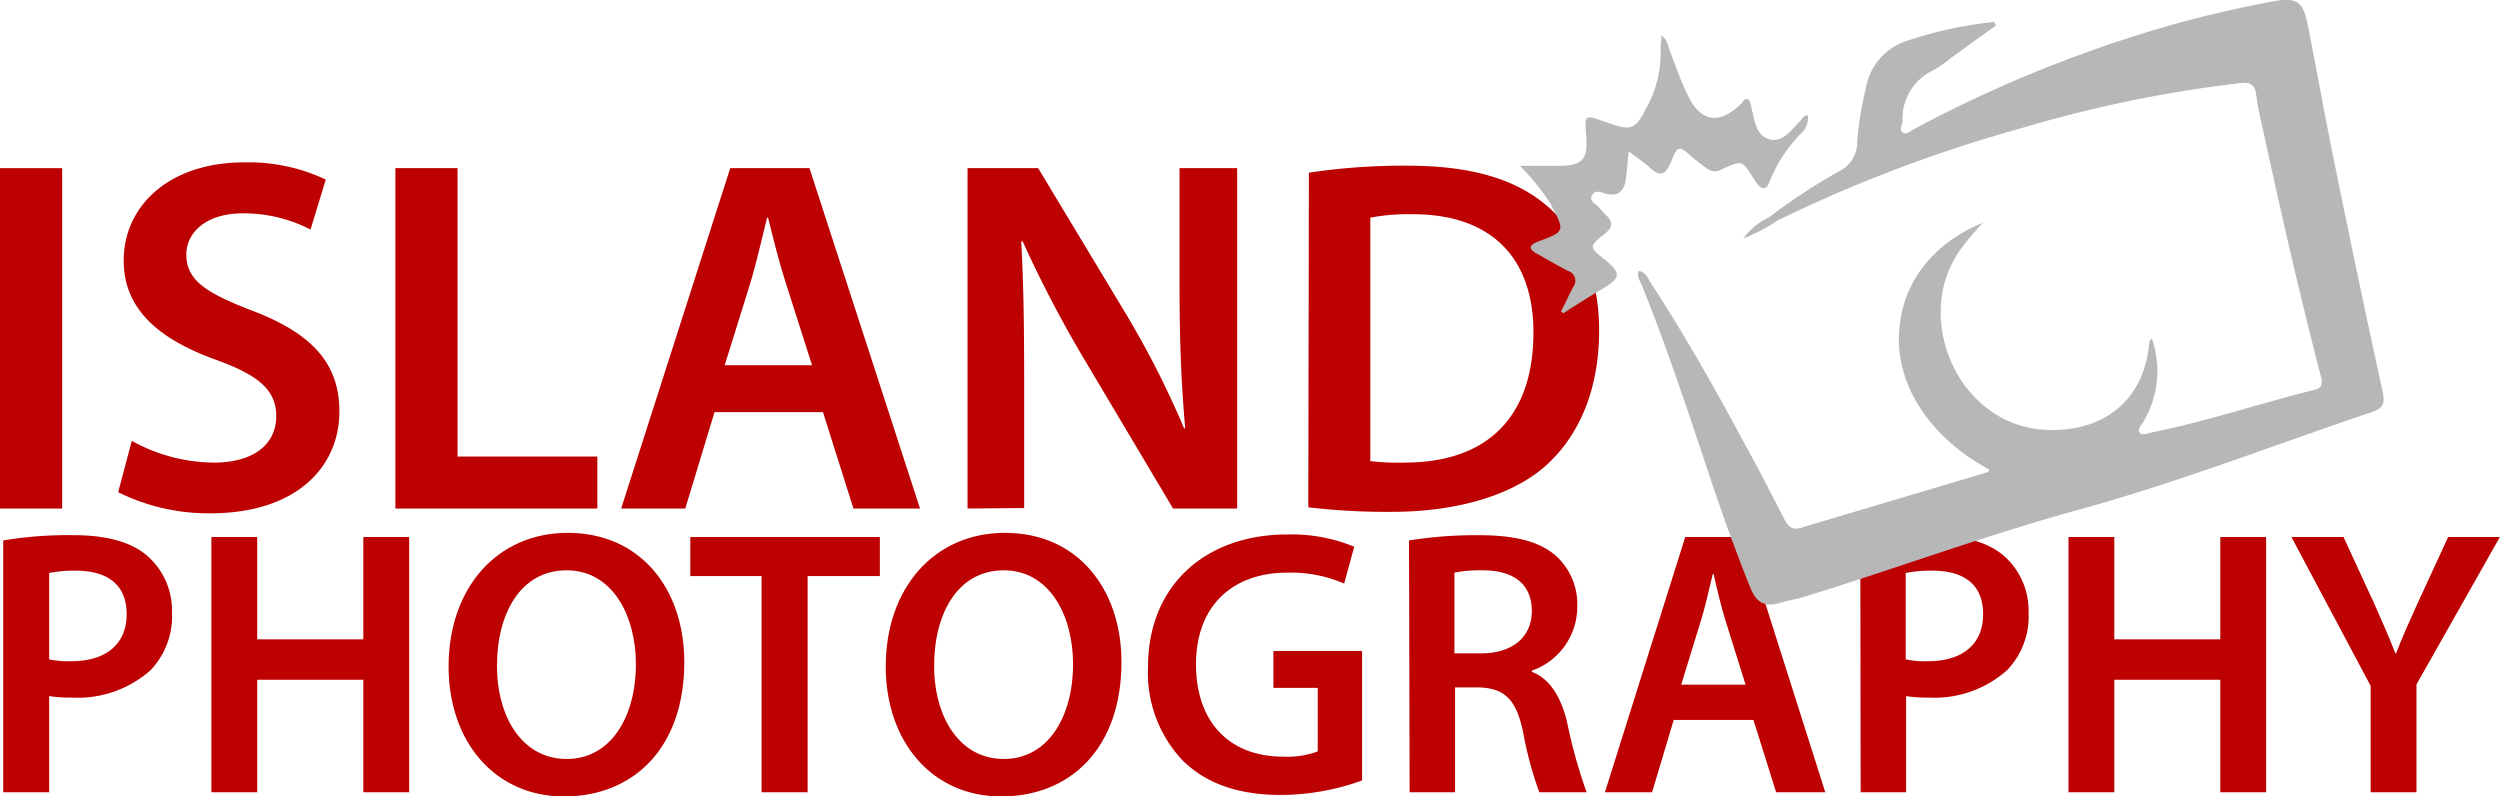 <?xml version="1.0" encoding="UTF-8" standalone="no"?>
<!DOCTYPE svg PUBLIC "-//W3C//DTD SVG 1.1//EN" "http://www.w3.org/Graphics/SVG/1.1/DTD/svg11.dtd"><svg xmlns="http://www.w3.org/2000/svg" viewBox="0 0 203.53 64.84"><defs><style>.cls-1{fill:#bd0000;}.cls-2{fill:#b7b7b7;}</style></defs><g id="Layer_2" data-name="Layer 2"><g id="Logos"><path class="cls-1" d="M5.06,13.69V41.4H0V13.69Z"/><path class="cls-1" d="M10.73,35.89a13.93,13.93,0,0,0,6.7,1.77c3.25,0,5.06-1.52,5.06-3.78,0-2.1-1.4-3.33-4.94-4.6-4.56-1.65-7.48-4.07-7.48-8.06,0-4.52,3.78-8,9.79-8a14.64,14.64,0,0,1,6.66,1.4l-1.24,4.07a11.76,11.76,0,0,0-5.51-1.32c-3.2,0-4.6,1.73-4.6,3.33,0,2.14,1.6,3.13,5.3,4.57,4.81,1.81,7.16,4.23,7.16,8.22,0,4.44-3.38,8.3-10.53,8.3a16.51,16.51,0,0,1-7.48-1.72Z"/><path class="cls-1" d="M32.19,13.69h5.06V37.17H48.63V41.4H32.19Z"/><path class="cls-1" d="M58.17,33.55,55.79,41.4H50.57l8.88-27.71H65.9l9,27.71H69.48L67,33.55Zm7.94-3.82L63.93,22.9c-.54-1.68-1-3.57-1.4-5.18h-.08c-.41,1.61-.83,3.54-1.32,5.18L59,29.73Z"/><path class="cls-1" d="M78.77,41.4V13.69h5.75l7.16,11.89a75.32,75.32,0,0,1,4.72,9.29h.09c-.33-3.7-.46-7.28-.46-11.52V13.69h4.69V41.4H95.5L88.26,29.23a99,99,0,0,1-5-9.57l-.12,0c.2,3.57.24,7.23.24,11.8v9.9Z"/><path class="cls-1" d="M106.56,14.06a51,51,0,0,1,8-.57c5.18,0,8.76,1.07,11.31,3.21s4.32,5.46,4.32,10.19c0,4.93-1.69,8.63-4.32,11s-7.15,3.78-12.54,3.78a54.21,54.21,0,0,1-6.82-.37Zm5,23.48a19.41,19.41,0,0,0,2.8.12c6.58,0,10.48-3.57,10.48-10.6,0-6.13-3.49-9.62-9.82-9.62a16.65,16.65,0,0,0-3.46.28Z"/><path class="cls-1" d="M.26,44A31.62,31.62,0,0,1,6,43.57c2.73,0,4.73.58,6,1.69a5.89,5.89,0,0,1,2,4.6,6.35,6.35,0,0,1-1.75,4.71,8.94,8.94,0,0,1-6.46,2.22A10.65,10.65,0,0,1,4,56.67V64.5H.26ZM4,53.68a7.63,7.63,0,0,0,1.82.15c2.79,0,4.49-1.38,4.49-3.82s-1.58-3.55-4.16-3.55A10.24,10.24,0,0,0,4,46.65Z"/><path class="cls-1" d="M20.94,43.72v8.33h8.64V43.72h3.73V64.5H29.58V55.34H20.94V64.5H17.21V43.72Z"/><path class="cls-1" d="M55.71,53.9c0,7-4.15,10.94-9.79,10.94s-9.4-4.47-9.4-10.58c0-6.38,3.94-10.88,9.7-10.88C52.19,43.38,55.71,48,55.71,53.9Zm-15.25.3c0,4.23,2.09,7.59,5.67,7.59s5.64-3.39,5.64-7.74c0-3.92-1.91-7.62-5.64-7.62S40.46,49.92,40.46,54.2Z"/><path class="cls-1" d="M62,46.9H56.2V43.72H71.63V46.9H65.75V64.5H62Z"/><path class="cls-1" d="M91.3,53.9c0,7-4.15,10.94-9.79,10.94s-9.4-4.47-9.4-10.58c0-6.38,3.94-10.88,9.7-10.88C87.78,43.38,91.3,48,91.3,53.9Zm-15.25.3c0,4.23,2.1,7.59,5.67,7.59s5.64-3.39,5.64-7.74c0-3.92-1.91-7.62-5.64-7.62S76.05,49.92,76.05,54.2Z"/><path class="cls-1" d="M110.89,63.54a19.77,19.77,0,0,1-6.58,1.18c-3.46,0-6.06-.9-8-2.78a10.39,10.39,0,0,1-2.85-7.64c0-6.57,4.6-10.79,11.36-10.79a13.43,13.43,0,0,1,5.43,1l-.82,3a10.88,10.88,0,0,0-4.64-.89c-4.36,0-7.42,2.62-7.42,7.46s2.85,7.52,7.09,7.52a7,7,0,0,0,2.82-.43V56h-3.61V53h7.22Z"/><path class="cls-1" d="M114.71,44a34.36,34.36,0,0,1,5.64-.43c2.94,0,4.94.49,6.3,1.66a5.32,5.32,0,0,1,1.76,4.16,5.52,5.52,0,0,1-3.7,5.21v.1c1.46.55,2.34,2,2.85,4a41.6,41.6,0,0,0,1.61,5.8h-3.85A29.28,29.28,0,0,1,124,59.6c-.57-2.71-1.54-3.58-3.66-3.64h-1.88V64.5h-3.7Zm3.7,9.19h2.21c2.52,0,4.09-1.36,4.09-3.43,0-2.28-1.57-3.33-4-3.33a10.55,10.55,0,0,0-2.3.19Z"/><path class="cls-1" d="M136.26,58.61,134.5,64.5h-3.84l6.54-20.78H142L148.6,64.5h-4l-1.85-5.89Zm5.85-2.87-1.6-5.11c-.4-1.27-.73-2.69-1-3.89h-.07c-.3,1.2-.6,2.65-1,3.89l-1.57,5.11Z"/><path class="cls-1" d="M151.45,44a31.46,31.46,0,0,1,5.7-.43c2.73,0,4.73.58,6,1.69a5.93,5.93,0,0,1,2,4.6,6.31,6.31,0,0,1-1.76,4.71A8.89,8.89,0,0,1,157,56.79a10.57,10.57,0,0,1-1.82-.12V64.5h-3.7Zm3.7,9.68a7.58,7.58,0,0,0,1.82.15c2.79,0,4.48-1.38,4.48-3.82s-1.57-3.55-4.15-3.55a10.16,10.16,0,0,0-2.15.19Z"/><path class="cls-1" d="M172.13,43.72v8.33h8.63V43.72h3.73V64.5h-3.73V55.34h-8.63V64.5H168.4V43.72Z"/><path class="cls-1" d="M193,64.5V55.84l-6.45-12.12h4.24l2.46,5.33c.69,1.55,1.21,2.72,1.76,4.14h.06c.51-1.33,1.09-2.62,1.78-4.14l2.46-5.33h4.21l-6.79,12V64.5Z"/><path class="cls-2" d="M194,32q-2.07-9.48-4-19c-.76-3.71-1.41-7.44-2.16-11.15-.35-1.71-.92-2.06-2.61-1.77a94.21,94.21,0,0,0-15.13,4.1,104.67,104.67,0,0,0-14.33,6.36c-.27.14-.56.48-.88.23s0-.62,0-.93a4.35,4.35,0,0,1,2.56-4.15,11.22,11.22,0,0,0,1.42-1l3.62-2.61-.14-.29a32.31,32.31,0,0,0-7.18,1.56,4.89,4.89,0,0,0-3.27,3.86,28,28,0,0,0-.7,4.26A2.66,2.66,0,0,1,149.62,14,50.37,50.37,0,0,0,144,17.7a5.5,5.5,0,0,0-2.07,1.71,13.71,13.71,0,0,0,2.8-1.47h0a116.23,116.23,0,0,1,19.85-7.51,105.24,105.24,0,0,1,17.76-3.66c.94-.11,1.24.16,1.35,1,.14,1.1.41,2.19.65,3.27,1.42,6.56,2.92,13.11,4.61,19.6.16.59.07,1-.57,1.11-4.43,1.1-8.77,2.57-13.26,3.47-.31.06-.71.27-.93,0s.15-.6.3-.87a8.08,8.08,0,0,0,.7-6.79c-.24.16-.22.42-.25.66-.63,5.33-4.89,7.18-9,6.72-6.57-.74-10.17-9-6.44-14.48a20.19,20.19,0,0,1,1.93-2.31s-6,2-6.76,8.23c-.63,4.86,2.54,9.31,7.3,11.86-.06.08-.09.18-.15.2-5.05,1.51-10.11,3-15.16,4.52-.78.24-1.11-.12-1.42-.75-1-1.92-1.95-3.82-3-5.7-2.45-4.58-5-9.12-7.83-13.45-.26-.39-.4-.92-1-1-.18.47.12.82.26,1.18,2,4.94,3.67,10,5.34,15,1.07,3.25,2.22,6.47,3.5,9.64.45,1.11,1.11,1.57,2.29,1.23.75-.22,1.52-.35,2.27-.58,7.44-2.3,14.74-5,22.26-7.06,8.06-2.22,15.87-5.26,23.79-7.93C193.94,33.25,194.18,32.88,194,32Z"/><path class="cls-2" d="M136,13.29c.6-1.51.64-1.49,1.91-.38.31.27.65.51,1,.77a1.07,1.07,0,0,0,1.26.1c1.65-.75,1.65-.74,2.57.71l.27.41c.42.57.82.59,1.05-.11a12.06,12.06,0,0,1,2.54-3.9,1.7,1.7,0,0,0,.58-1.5c-.38,0-.46.3-.63.47-.71.73-1.42,1.78-2.52,1.47s-1.19-1.56-1.44-2.56c-.06-.23-.09-.56-.24-.65-.35-.2-.47.21-.66.39-1.74,1.64-3.21,1.43-4.26-.71-.56-1.14-1-2.36-1.44-3.55-.18-.43-.19-.94-.73-1.37,0,.45-.08.77-.07,1.08a9.29,9.29,0,0,1-1,4.54c-1.08,2.12-1.31,2.21-3.51,1.42C129,9.33,129,9.33,129.13,11c.17,2-.28,2.5-2.3,2.5h-3.1a18.73,18.73,0,0,1,2.45,3c1.25,2.38,1.28,2.32-1,3.18-.88.34-.6.7,0,1,.82.47,1.64.94,2.48,1.38a.83.83,0,0,1,.42,1.3c-.34.64-.64,1.3-1,2l.2.14c1-.65,2.07-1.33,3.12-1.95,1.58-.93,1.62-1.31.2-2.46-1.24-1-1.26-1,.07-2.08.59-.47.68-.88.16-1.42a7,7,0,0,1-.59-.63c-.25-.34-.91-.55-.63-1.06s.77-.21,1.16-.12c1,.24,1.47-.27,1.59-1.19.1-.7.15-1.42.23-2.27.66.5,1.21.86,1.69,1.3C135.11,14.38,135.55,14.29,136,13.29Z"/></g></g></svg>